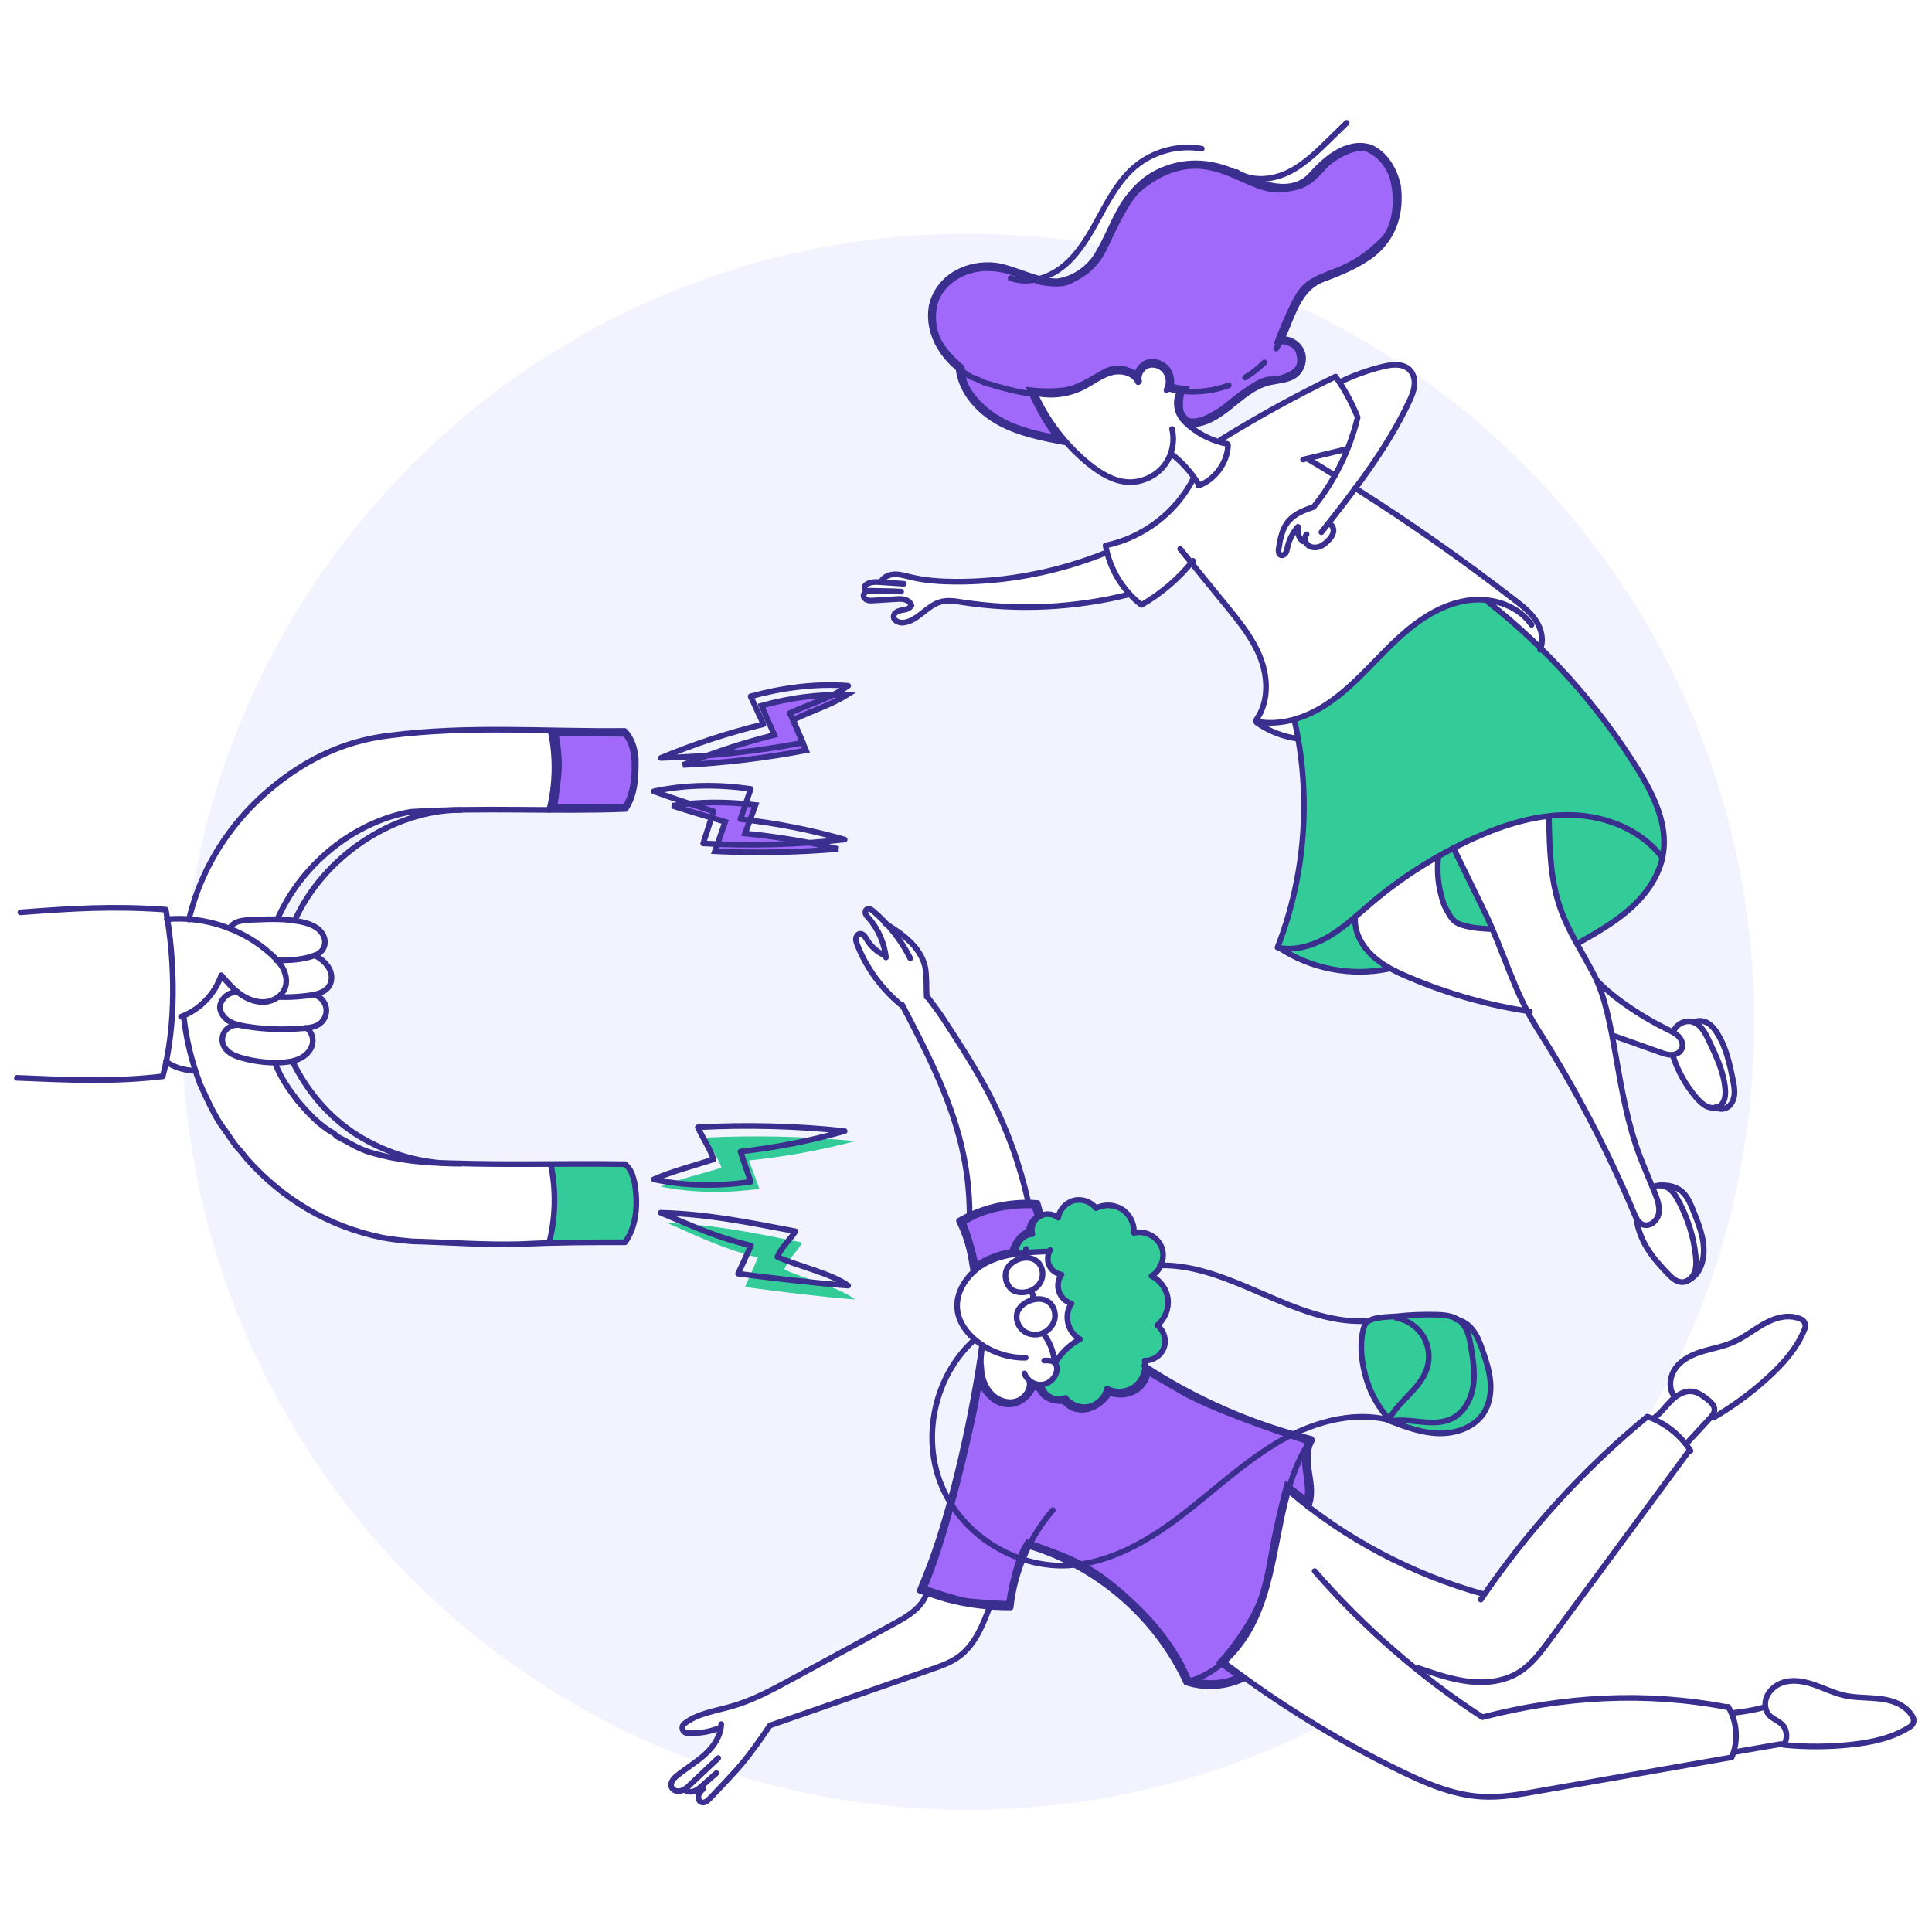 <svg width="1024" height="1024" viewBox="0 0 1024 1024" fill="none" xmlns="http://www.w3.org/2000/svg">
<g opacity="0.5">
<path d="M584.626 130.05C581.078 137.746 573.125 148.824 561.057 149.541C550.14 150.19 545.838 147.463 541.997 145.029C539.687 143.565 537.543 142.207 534.228 141.752C525.401 140.541 509.13 139.329 499.783 150.58C490.436 161.831 493.379 175.851 497.187 182.428C500.233 187.69 506.303 193.968 508.957 196.449C509.361 201.411 512.523 212.927 521.939 219.296C531.355 225.666 554.018 231.99 564.173 234.355C570.346 241.452 585.636 255.611 597.406 255.472C609.176 255.334 617.657 245.606 620.427 240.76L633.235 254.088C628.273 261.53 616.134 277.316 607.272 280.916C598.41 284.517 589.963 288.417 586.847 289.917V293.379C575.77 296.956 550.395 304.664 537.517 306.88C524.639 309.096 502.956 308.495 493.725 307.919L478.839 304.803C476.474 304.399 471.085 304.249 468.454 306.88C467.235 307.258 465.945 307.575 464.703 307.88L464.702 307.881C460.827 308.833 457.413 309.672 458.068 311.9C455.645 314.842 457.722 317.612 459.28 318.131C460.526 318.546 468.339 318.304 472.089 318.131C474.801 317.669 480.467 317.162 481.436 318.823C482.648 320.9 482.128 323.497 477.974 324.016C473.82 324.535 472.955 328.343 476.416 330.247C479.186 331.77 486.571 326.728 489.917 324.016C491.36 321.823 497.049 317.819 508.265 319.342C522.285 321.246 546.518 322.631 561.403 321.593C573.312 320.762 590.829 316.631 598.099 314.669L604.503 320.727C611.426 316.054 626.485 305.149 631.332 298.918C639.64 308.334 646.218 316.227 648.468 318.996C655.449 327.016 669.55 345.306 670.104 354.307C670.213 356.073 670.351 357.742 670.484 359.335C671.194 367.883 671.722 374.241 666.469 381.828C675.885 388.613 685.163 391.463 688.625 392.04C689.894 401.676 692.052 425.689 690.529 444.66C689.005 463.63 681.239 490.99 677.547 502.299C688.625 508.645 715.627 519.711 735.013 513.203C758.414 525.804 793.921 533.109 808.749 535.186C816.076 547.302 831.908 573.923 836.616 583.478C841.324 593.032 853.695 616.422 859.291 626.923L867.08 646.656C868.811 651.848 873.485 663.376 878.331 667.946C880.125 669.637 881.615 671.526 882.995 673.275C886.276 677.432 888.933 680.8 893.563 678.85C900.14 676.081 905.679 670.888 902.044 656.002C899.137 644.094 895.178 636.386 893.563 634.02C890.62 631.424 883.074 626.785 876.427 629C872.792 621.731 864.138 600.094 860.33 580.189C857.283 564.265 855.829 552.898 855.483 549.206L886.812 559.764C890.447 569.284 900.244 588.151 910.353 587.459C920.461 586.766 920.45 577.708 919.18 573.265C918.43 568.361 916.272 557.48 913.641 553.187C913.189 552.449 912.763 551.698 912.34 550.953C909.685 546.273 907.14 541.787 898.929 541.936C891.313 542.075 887.678 545.225 886.812 546.783C879.6 543.436 863.618 535.428 857.387 530.166C851.156 524.904 847.406 520.127 846.309 518.396L836.616 500.221C845.213 495.606 864.553 483.674 873.138 472.873C883.87 459.372 883.351 444.313 880.581 435.486C877.812 426.658 859.637 387.367 838.001 365.731C820.692 348.422 816.596 342.479 816.711 341.671C817.057 339.536 817.023 334.02 814.115 329.035C811.207 324.05 801.479 316.804 796.979 313.804L718.569 258.588L741.071 224.835C744.879 218.95 751.733 205.588 748.687 199.218C744.879 191.256 737.609 192.641 731.897 194.718C727.327 196.379 715.569 200.834 710.261 202.853L707.318 199.218L667.508 221.2L645.179 234.009L629.947 225.874C633.582 225.528 642.167 223.693 647.429 219.123C654.007 213.411 665.604 204.93 673.566 202.853C674.647 202.571 675.755 202.314 676.859 202.058C683.879 200.431 690.757 198.837 690.009 190.91C689.317 183.571 683.028 180.12 679.97 179.313C681.475 175.376 684.468 168.185 687.569 162.198C830.548 228.384 929.762 373.366 929.762 541.572C929.762 618.047 909.254 689.722 873.448 751.373L872.548 751.21C861.009 760.557 834.919 784.374 817.333 804.868C799.747 825.362 789.004 840.293 785.83 845.198C777.984 843.294 757.063 836.82 736.154 826.158C715.244 815.495 698.708 803.714 693.054 799.156C693.977 796.675 695.547 790.155 694.439 783.924C693.331 777.693 693.977 767.826 694.439 763.672C679.265 758.48 646.77 746.813 638.185 741.69C629.599 736.566 613.952 727.9 607.202 724.208V721.092C610.317 720.688 616.687 718.427 617.241 712.611C617.795 706.795 614.818 703.379 613.26 702.398C615.279 701.706 619.179 698.314 618.626 690.282C618.072 682.251 613.202 677.935 610.836 676.781C613.202 674.819 617.622 669.408 616.375 663.453C614.818 656.01 607.548 652.895 604.605 652.895C602.251 652.895 601.086 653.472 600.797 653.76C600.855 650.76 600.174 644.275 596.989 642.336C593.008 639.913 588.162 639.221 585.046 639.221C582.554 639.221 581.354 640.028 581.065 640.432C579.796 638.298 575.595 634.547 568.949 636.624C562.302 638.701 560.525 643.721 560.467 645.971C559.083 645.106 555.517 643.41 552.332 643.548C551.224 641.055 550.14 638.702 549.736 637.836H546.274L540.908 619.662C536.639 609.276 527.546 587.329 525.33 582.621C523.114 577.912 501.674 544.079 491.231 527.751C492.212 523.828 492.997 514.042 488.289 506.288C483.581 498.533 475.48 493.018 472.018 491.229L468.383 488.113C466.306 485.632 461.633 481.017 459.556 482.401C457.479 483.786 461.229 488.864 463.364 491.229C465.325 494.402 469.249 501.684 469.249 505.423C463.71 503.9 459.786 499.48 458.517 497.461C457.075 495.384 454.086 492.822 453.67 499.192C453.255 505.561 463.306 518.347 468.383 523.943L478.768 534.156C484.711 544.31 499.124 569.812 505.078 590.583C511.032 611.354 513.559 634.548 514.079 643.548L508.713 647.53L516.675 672.455C513.502 675.397 507.19 683.463 507.328 692.187C507.467 700.911 516.386 710.015 520.829 713.477L515.117 746.191C509.751 771.577 496.908 826.089 488.461 841.044C489.292 842.983 491.115 843.698 491.923 843.814C490.365 847.564 483.407 856.865 468.037 864.065C452.666 871.266 428.63 884.72 418.533 890.548C411.263 894.76 394.923 903.53 387.723 904.914C387.112 905.032 386.463 905.154 385.784 905.282L385.755 905.288C376.443 907.043 361.586 909.844 361.586 915.646C361.586 920.631 374.972 917.723 381.665 915.646C381.492 918.819 379.068 926.516 370.76 931.916C369.974 932.427 369.204 932.929 368.453 933.422C216.855 877.226 106.787 735.192 96.986 566.188C98.82 566.633 100.893 567.052 103.163 567.389C110.062 597.677 131.357 615.533 154.324 634.792C154.982 635.344 155.642 635.897 156.302 636.451C180.015 656.357 211.345 657.915 233.154 658.78C250.601 659.472 278.619 659.069 290.447 658.78C291.658 656.299 294.185 648.914 294.601 639.221C295.016 629.528 293.043 620.643 292.005 617.412L265.695 616.546C249.655 616.661 214.806 616.096 203.729 612.911C189.881 608.93 180.015 604.949 165.995 592.66C154.779 582.828 146.897 569.062 144.359 563.407C146.09 564.042 151.386 564.55 158.725 561.503C166.931 558.098 165.997 553.307 164.841 547.379C164.705 546.679 164.565 545.964 164.437 545.233C177.246 538.309 172.746 531.386 169.111 526.539C179.669 519.962 176.207 513.731 168.245 506.115C174.303 500.922 171.188 495.21 168.245 491.056C165.891 487.733 153.302 486.671 147.301 486.556C146.84 483.844 151.213 473.297 172.399 452.803C193.586 432.309 221.153 428.917 232.289 429.782H290.447C291.37 428.513 293.32 423.205 293.736 412.127C294.151 401.049 292.639 390.895 291.832 387.202C285.647 386.137 267.349 386.676 238.462 387.527C234.471 387.645 230.276 387.768 225.884 387.894C180.925 389.185 160.11 401.915 136.397 425.455C112.683 448.995 103.163 475.132 100.394 486.556C100.212 486.575 100.031 486.594 99.85 486.613C126.697 281.917 301.446 123.908 513.018 123.908C537.435 123.908 561.361 126.013 584.626 130.05Z" fill="#E5E7FF"/>
<path d="M698.917 915.125L699.229 915.326C643.188 943.425 579.946 959.236 513.018 959.236C469.584 959.236 427.702 952.577 388.332 940.221C392.17 935.9 395.755 931.786 397.589 929.493C401.467 924.647 406.244 917.55 408.148 914.607L447.266 901.972L499.712 882.932C503.463 881.49 511.967 876.77 515.983 869.431C519.999 862.092 523.08 854.834 524.118 852.122H535.369C535.888 844.968 538.623 828.582 545.408 820.273C559.809 822.904 583.026 837.409 592.835 844.333C600.105 851.372 615.752 867.423 620.183 875.316C624.614 883.209 628.145 889.452 629.357 891.586C633.453 893.317 645.073 895.429 658.782 890.029C670.49 896.879 687.308 907.673 698.914 915.123L698.917 915.125Z" fill="#E5E7FF"/>
</g>
<path d="M297.502 388.642C300.495 388.674 304.576 388.718 308.932 388.761C317.251 388.844 326.581 388.923 331.23 388.93C333.914 391.723 335.222 395.879 335.823 399.605C336.133 401.529 336.245 403.269 336.278 404.529C336.295 405.157 336.292 405.664 336.285 406.008C336.282 406.18 336.277 406.312 336.273 406.399C336.272 406.442 336.27 406.474 336.269 406.495C336.269 406.505 336.269 406.512 336.268 406.516C336.268 406.517 336.268 406.518 336.268 406.519L336.264 406.594L336.267 406.669C336.267 406.67 336.267 406.672 336.267 406.673C336.268 406.678 336.268 406.687 336.268 406.698C336.269 406.72 336.27 406.755 336.271 406.802C336.274 406.897 336.277 407.04 336.279 407.227C336.283 407.601 336.283 408.151 336.265 408.838C336.227 410.215 336.116 412.14 335.823 414.321C335.258 418.522 334.036 423.511 331.495 427.408C331.478 427.409 331.46 427.412 331.442 427.413C331.063 427.436 330.556 427.458 329.936 427.479C328.698 427.521 327.038 427.557 325.099 427.588C321.221 427.651 316.25 427.692 311.342 427.719C306.434 427.747 301.594 427.761 297.98 427.768C296.248 427.771 294.797 427.772 293.757 427.773C293.771 427.688 293.787 427.601 293.802 427.511C294.011 426.242 294.296 424.454 294.599 422.376C295.205 418.229 295.889 412.896 296.188 408.228C296.494 403.466 295.96 398.085 295.363 393.941C295.064 391.859 294.746 390.069 294.502 388.798C294.489 388.734 294.476 388.67 294.464 388.608C295.263 388.617 296.294 388.629 297.502 388.642Z" fill="#A169F9" stroke="#3A2F8E" stroke-width="3"/>
<path d="M291.882 616.548C291.882 616.548 294.543 628.376 293.952 637.592C293.361 646.808 291.241 658.735 291.241 658.735C291.241 658.735 329.436 658.735 331.605 658.291C337.617 649.765 337.026 636.065 337.026 636.065C337.026 636.065 337.765 623.152 331.112 616.893C322.389 616.893 291.882 616.548 291.882 616.548Z" fill="#33CC99"/>
<path d="M402.503 630.163C400.66 625.127 398.817 620.092 396.974 615.057C415.883 613.127 434.671 609.739 453.219 604.845C427.821 602.257 399.418 601.645 373.98 602.963C376.744 608.563 380.59 613.598 382.432 618.963C372.137 622.068 360.078 624.892 350.183 628.939C367.289 632.421 385.237 632.421 402.503 630.163Z" fill="#33CC99"/>
<path d="M394.885 682.147C397.149 676.966 399.452 671.733 401.715 666.551C383.25 661.831 371.694 656.136 353.864 648.287C379.12 649.005 400.326 653.674 425.304 658.599C421.412 664.601 417.997 667.269 415.694 672.81C425.542 677.633 444.285 681.891 453.22 688.765C435.946 687.432 412.715 684.559 394.885 682.147Z" fill="#33CC99"/>
<path d="M356.262 427.052C370.797 424.769 385.834 424.849 400.446 426.647C399.741 428.572 399.035 430.497 398.33 432.421C397.409 434.934 396.488 437.447 395.566 439.96L394.901 441.772L396.822 441.968C412.768 443.592 428.627 446.256 444.327 449.987C422.558 451.82 400.719 452.232 378.935 451.194C379.642 449.154 380.352 447.119 381.064 445.081C381.996 442.416 382.928 439.747 383.85 437.065L384.358 435.591L382.865 435.141C374.215 432.536 365.702 430.111 356.262 427.052Z" fill="#A169F9" stroke="#3A2F8E" stroke-width="3"/>
<path d="M403.586 374.034C418.341 369.942 433.731 367.746 448.787 368.391C445.309 370.566 441.473 372.405 437.516 374.128C432.24 376.425 426.622 378.567 421.67 380.973L420.393 381.593L420.942 382.902C422.095 385.653 423.257 388.403 424.419 391.15C425.34 393.33 426.258 395.51 427.174 397.688C405.592 401.827 383.808 404.437 361.976 405.451C377.32 399.156 392.917 393.99 408.716 389.984L410.434 389.549L409.719 387.926C408.587 385.355 407.445 382.772 406.303 380.189C405.395 378.135 404.488 376.081 403.586 374.034Z" fill="#A169F9" stroke="#3A2F8E" stroke-width="3"/>
<path d="M8.948 571.273C35.61 572.37 59.685 573.617 86.262 570.476C93.468 543.502 92.874 509.748 87.873 482.126C59.728 480.131 38.577 481.478 10.813 483.572" stroke="#3A2F8E" stroke-width="3" stroke-miterlimit="10" stroke-linecap="round" stroke-linejoin="round"/>
<path d="M88.39 487.233C108.3 485.459 128.851 492.309 143.686 505.763C146.15 507.981 148.516 510.445 150.043 513.402C151.571 516.359 152.261 519.908 151.275 523.111C149.846 527.596 145.214 530.652 140.532 531.046C135.85 531.44 131.118 529.567 127.324 526.857C123.48 524.097 120.375 520.499 117.27 516.901C113.869 526.906 105.836 535.235 95.93 538.882" stroke="#3A2F8E" stroke-width="3" stroke-miterlimit="10" stroke-linecap="round" stroke-linejoin="round"/>
<path d="M87.994 562.639C92.43 565.892 97.949 567.321 103.371 567.518" stroke="#3A2F8E" stroke-width="3" stroke-miterlimit="10" stroke-linecap="round" stroke-linejoin="round"/>
<path d="M121.802 492.205C123.773 487.129 132.348 487.621 136.685 487.424C142.994 487.129 149.401 486.981 155.66 487.917C160.834 488.656 167.438 489.938 170.642 494.57C173.747 499.104 172.12 504.378 167.044 506.3C160.686 508.715 153.146 509.158 146.444 508.912" stroke="#3A2F8E" stroke-width="3" stroke-miterlimit="10" stroke-linecap="round" stroke-linejoin="round"/>
<path d="M166.805 506.355C171.881 508.967 176.859 513.944 175.479 520.154C174 526.709 165.918 527.399 160.496 527.99C156.307 528.434 152.118 528.582 147.929 528.434" stroke="#3A2F8E" stroke-width="3" stroke-miterlimit="10" stroke-linecap="round" stroke-linejoin="round"/>
<path d="M166.901 527.345C169.956 528.281 172.371 531.09 172.864 534.244C173.357 537.398 171.977 540.799 169.365 542.672C166.999 544.347 163.993 544.742 161.085 544.988C150.687 545.875 140.189 545.678 129.889 543.904C126.981 543.411 124.024 542.77 121.462 541.243C118.948 539.715 116.829 537.152 116.582 534.195C116.336 531.238 119.441 525.768 125.897 525.768" stroke="#3A2F8E" stroke-width="3" stroke-miterlimit="10" stroke-linecap="round" stroke-linejoin="round"/>
<path d="M162.17 544.791C165.176 546.516 166.408 550.508 165.472 553.859C164.535 557.211 161.726 559.773 158.572 561.203C155.418 562.632 151.919 563.026 148.42 563.174C141.668 563.42 134.867 562.583 128.361 560.759C126.291 560.168 124.271 559.527 122.447 558.393C120.624 557.26 119.047 555.683 118.307 553.662C117.42 551.346 117.765 548.586 119.195 546.565C120.624 544.545 123.088 543.263 125.552 543.313" stroke="#3A2F8E" stroke-width="3" stroke-miterlimit="10" stroke-linecap="round" stroke-linejoin="round"/>
<path d="M100.118 487.382C108.299 452.933 130.477 423.855 161.525 405.128C175.818 396.749 190.11 391.821 206.373 389.85C248.264 384.429 289.663 387.878 331.061 387.386C335.003 391.328 336.482 396.749 336.975 402.171C336.975 411.042 336.975 420.898 331.554 428.784C293.605 430.262 255.657 427.798 217.709 430.262C187.153 435.683 159.406 458.65 147.036 487.234" stroke="#3A2F8E" stroke-width="3" stroke-miterlimit="10" stroke-linecap="round" stroke-linejoin="round"/>
<path d="M145.804 563.421C148.465 570.715 152.901 577.122 157.829 583.529C163.743 590.428 169.164 596.342 177.05 600.778L178.528 602.256C184.442 605.213 189.37 608.663 195.777 610.635C210.562 615.07 225.347 616.549 240.133 616.549C270.688 617.534 300.751 616.549 331.307 617.041C334.264 619.506 335.25 622.463 336.235 626.405C338.207 637.248 337.714 649.569 331.307 658.44C312.579 658.44 294.344 658.44 275.617 659.425C256.396 659.918 237.668 658.44 218.448 657.947C213.027 657.454 208.098 656.961 202.677 655.975C174.093 650.061 149.944 635.769 130.723 614.084C128.752 611.62 127.273 609.649 125.302 607.678C122.345 603.735 119.881 599.792 116.924 595.85C112.488 588.95 109.531 582.05 106.081 574.658C101.646 562.83 98.689 551.002 97.358 538.631" stroke="#3A2F8E" stroke-width="3" stroke-miterlimit="10" stroke-linecap="round" stroke-linejoin="round"/>
<path d="M291.93 387.824C294.788 401.476 294.493 415.719 291.141 429.222" stroke="#3A2F8E" stroke-width="3" stroke-miterlimit="10" stroke-linecap="round" stroke-linejoin="round"/>
<path d="M291.93 617.095C294.788 630.746 294.493 644.989 291.141 658.493" stroke="#3A2F8E" stroke-width="3" stroke-miterlimit="10" stroke-linecap="round" stroke-linejoin="round"/>
<path d="M155.071 562.639C162.76 578.163 173.602 591.47 188.88 601.327C206.129 612.169 224.857 617.097 244.324 616.752" stroke="#3A2F8E" stroke-width="3" stroke-miterlimit="10" stroke-linecap="round" stroke-linejoin="round"/>
<path d="M244.375 429.273C207.856 429.273 171.14 454.605 156.207 487.97" stroke="#3A2F8E" stroke-width="3" stroke-miterlimit="10" stroke-linecap="round" stroke-linejoin="round"/>
<path d="M397.89 418.137C396.08 423.478 394.27 428.818 392.46 434.158C411.031 436.204 429.484 439.798 447.701 444.988C422.756 447.733 397.693 448.432 372.709 447.035C374.519 441.345 376.368 435.705 378.178 430.016C368.066 426.722 358.073 423.677 346.505 419.435C363.306 415.742 380.932 415.692 397.89 418.137Z" stroke="#3A2F8E" stroke-width="3" stroke-miterlimit="10" stroke-linecap="round" stroke-linejoin="round"/>
<path d="M397.836 369.095C400.1 374.001 402.403 378.955 404.667 383.861C386.201 388.33 368.014 394.305 350.183 401.736C375.439 401.056 400.656 398.336 425.594 393.673C423.291 388.427 420.948 383.181 418.645 377.935C428.493 373.369 440.605 369.969 449.54 363.46C432.345 362.149 414.634 364.48 397.836 369.095Z" stroke="#3A2F8E" stroke-width="3" stroke-miterlimit="10" stroke-linecap="round" stroke-linejoin="round"/>
<path d="M397.89 626.385C396.08 621.035 394.27 615.685 392.46 610.335C411.031 608.285 429.484 604.685 447.701 599.485C422.756 596.735 394.861 596.085 369.876 597.485C372.591 603.435 376.368 608.785 378.178 614.485C368.066 617.785 356.223 620.785 346.505 625.085C363.306 628.785 380.932 628.785 397.89 626.385Z" stroke="#3A2F8E" stroke-width="3" stroke-miterlimit="10" stroke-linecap="round" stroke-linejoin="round"/>
<path d="M391.205 675.09C393.468 670.144 395.771 665.149 398.035 660.203C379.569 655.698 368.014 650.262 350.183 642.769C375.439 643.455 396.645 647.911 421.623 652.613C417.731 658.342 414.316 660.889 412.013 666.178C421.861 670.781 440.605 674.846 449.54 681.408C432.265 680.135 409.035 677.392 391.205 675.09Z" stroke="#3A2F8E" stroke-width="3" stroke-miterlimit="10" stroke-linecap="round" stroke-linejoin="round"/>
<path d="M686.08 381.802C686.08 381.802 691.735 405.694 691.138 432.099C690.494 458.437 682.859 490.26 677.375 501.601C695.903 515.107 717.732 515.055 717.732 515.055C717.732 515.055 733.528 514.815 736.066 513.518C733.151 511.416 725.246 504.714 723.037 501.6C720.829 498.485 718.847 492.967 718.479 489.867C718.111 486.767 718.248 485.956 718.248 485.956C718.248 485.956 734.811 472.027 742.699 466.514C750.654 460.954 762.43 453.896 762.43 453.896C762.43 453.896 761.291 469.786 764.979 478.572C768.668 487.358 773.24 489.503 773.24 489.503C773.24 489.503 782.814 491.96 786.822 492.163C790.831 492.366 790.831 492.366 790.831 492.366C790.831 492.366 784.208 477.722 780.095 469.341C775.981 460.959 770.353 449.581 770.353 449.581C770.353 449.581 781.15 444.443 792.08 439.923C803.011 435.403 819.478 432.953 819.478 432.953L820.982 432.494C820.982 432.494 821.459 450.086 822.974 464.698C824.489 479.31 830.233 490.708 832.632 494.808C835.031 498.908 835.895 500.127 835.895 500.127C835.895 500.127 847.013 494.149 855.035 488.54C863.058 482.932 873.768 474.086 879.081 461.644C884.345 449.134 880.059 432.623 880.059 432.623C880.059 432.623 875.24 417.51 863.967 401.184C852.693 384.858 832.213 358.274 817.041 343.907C801.869 329.541 786.594 317.897 786.594 317.897C786.594 317.897 771.696 317.396 759.96 324.222C748.224 331.047 740.148 338.732 733.083 346.409C726.019 354.087 711.624 368.205 702.242 373.762C692.745 379.299 686.08 381.802 686.08 381.802Z" fill="#33CC99"/>
<path d="M629.22 222.697H629.219V222.696L629.218 222.695C629.215 222.692 629.207 222.687 629.198 222.679C629.178 222.663 629.147 222.636 629.106 222.6C629.022 222.528 628.897 222.416 628.743 222.271C628.435 221.979 628.016 221.557 627.584 221.037C626.694 219.964 625.869 218.629 625.66 217.281C625.416 215.707 625.43 213.508 625.616 211.553C625.709 210.584 625.84 209.716 625.989 209.052C626.063 208.718 626.137 208.46 626.203 208.278C626.264 208.111 626.296 208.073 626.276 208.101L627.933 206.101L625.319 205.699C623.478 205.416 621.963 205.101 620.914 204.858C620.82 204.836 620.73 204.813 620.644 204.793C620.649 204.757 620.657 204.721 620.662 204.684C620.802 203.725 620.905 202.393 620.741 200.932C620.411 197.97 618.953 194.399 614.537 192.535L614.127 192.371C612.11 191.608 610.273 191.522 608.646 191.968C606.926 192.438 605.581 193.464 604.574 194.626C603.572 195.783 602.868 197.116 602.414 198.306C602.375 198.41 602.338 198.514 602.302 198.617C600.915 197.603 599.126 196.634 597.104 196.007C593.798 194.981 589.744 194.827 585.744 196.988C583.938 197.964 582.102 199.039 580.277 200.092C578.44 201.15 576.602 202.194 574.744 203.142C571.019 205.043 567.307 206.505 563.551 206.896L563.537 206.898C559.627 207.341 555.889 207.38 553.122 207.306C551.741 207.27 550.607 207.205 549.822 207.15C549.429 207.123 549.124 207.098 548.918 207.08C548.816 207.071 548.738 207.063 548.687 207.058C548.661 207.056 548.642 207.054 548.63 207.052C548.624 207.052 548.62 207.052 548.617 207.052C548.616 207.051 548.615 207.052 548.615 207.052L546.047 206.785L547.087 209.147L548.46 208.544L547.087 209.148L547.088 209.149C547.088 209.15 547.089 209.151 547.089 209.152C547.09 209.155 547.092 209.158 547.094 209.163C547.098 209.172 547.105 209.186 547.113 209.204C547.128 209.24 547.151 209.292 547.182 209.36C547.243 209.496 547.333 209.694 547.45 209.949C547.685 210.458 548.029 211.193 548.468 212.097C549.346 213.906 550.607 216.401 552.143 219.146C554.489 223.34 557.527 228.215 560.862 232.119C558.656 231.767 555.744 231.25 552.487 230.527C545.301 228.931 536.577 226.374 530.054 222.526C517.744 215.265 513.308 207.39 511.741 204.056L511.465 203.452C510.884 202.129 510.465 200.168 510.192 198.435C510.058 197.588 509.965 196.83 509.905 196.285C509.875 196.013 509.853 195.794 509.839 195.645C509.832 195.571 509.827 195.514 509.823 195.476C509.822 195.458 509.82 195.443 509.82 195.434C509.819 195.43 509.82 195.427 509.82 195.426L509.819 195.424L509.767 194.774L509.258 194.369L509.255 194.367C509.252 194.365 509.248 194.361 509.241 194.356C509.229 194.346 509.209 194.33 509.183 194.308C509.13 194.265 509.049 194.199 508.945 194.112C508.735 193.938 508.427 193.678 508.044 193.342C507.278 192.669 506.211 191.693 505.017 190.491C502.615 188.073 499.757 184.793 497.775 181.245C495.836 177.776 494.671 173.16 494.6 168.443C494.529 163.726 495.553 159.044 497.843 155.392L497.846 155.387C502.467 147.964 510.477 143.583 518.75 142.475C527.041 141.366 533.507 143.311 537.75 144.791C539.919 145.547 543.242 146.677 546.019 147.617C547.408 148.087 548.662 148.511 549.569 148.816C550.022 148.969 550.389 149.092 550.642 149.177C550.768 149.22 550.867 149.253 550.934 149.275C550.967 149.286 550.992 149.295 551.009 149.301C551.018 149.303 551.024 149.306 551.029 149.307C551.031 149.308 551.032 149.309 551.033 149.309H551.035L551.096 149.33L551.157 149.345L551.513 147.887C551.157 149.345 551.158 149.345 551.158 149.345H551.161C551.163 149.346 551.165 149.347 551.168 149.347C551.174 149.349 551.183 149.351 551.194 149.353C551.215 149.358 551.246 149.366 551.284 149.375C551.362 149.393 551.474 149.418 551.617 149.449C551.903 149.511 552.314 149.596 552.821 149.689C553.833 149.875 555.24 150.097 556.818 150.237C559.883 150.509 563.93 150.508 566.893 149.048C572.089 146.486 580.247 142.605 585.812 130.574C588.482 124.801 591.453 118.489 594.513 112.969C597.598 107.402 600.677 102.823 603.519 100.375C609.563 95.167 622.375 86.11 638.339 88.245C646.399 89.323 653.434 92.62 660.156 95.592C666.754 98.508 673.221 101.204 679.7 100.439C685.75 99.725 689.412 98.87 692.777 96.755C696.033 94.707 698.932 91.512 703.575 86.516C714.048 78.294 721.621 77.93 724.286 78.853C727.324 79.905 736.486 84.905 738.866 97.508C740.085 103.958 739.892 110.183 738.73 115.411C737.561 120.668 735.444 124.789 732.938 127.167L732.932 127.172L732.926 127.177C727.438 132.496 720.376 138.909 708.125 143.646C701.883 146.016 697.63 147.699 694.375 149.962C691.033 152.285 688.809 155.166 686.415 159.75L686.41 159.76C684.081 164.301 681.968 169.093 680.441 172.74C679.676 174.566 679.056 176.109 678.627 177.197C678.413 177.741 678.246 178.171 678.132 178.467C678.075 178.614 678.032 178.728 678.002 178.805C677.988 178.844 677.977 178.873 677.969 178.893C677.965 178.903 677.962 178.911 677.96 178.917C677.959 178.919 677.959 178.921 677.958 178.923L677.957 178.925L677.224 180.871L679.299 180.952L679.3 180.953H679.301V180.952H679.302C679.304 180.952 679.306 180.953 679.309 180.953C679.319 180.953 679.337 180.954 679.363 180.956C679.413 180.959 679.493 180.966 679.598 180.975C679.809 180.995 680.122 181.03 680.505 181.093C681.276 181.218 682.313 181.449 683.39 181.866C685.565 182.707 687.688 184.208 688.429 186.931C689.302 190.142 689.27 192.55 688.312 194.455C687.354 196.359 685.303 198.093 681.381 199.567C677.518 201.019 675.735 200.946 673.868 201.033C672.864 201.08 671.803 201.172 670.481 201.562C669.175 201.948 667.673 202.608 665.73 203.727H665.729C661.848 205.968 657.454 209.203 654.06 211.849C652.356 213.178 650.891 214.368 649.852 215.226C649.332 215.656 648.918 216.003 648.633 216.243C648.491 216.363 648.381 216.456 648.306 216.519C648.287 216.535 648.27 216.549 648.256 216.561C648.245 216.569 648.234 216.577 648.22 216.587C648.155 216.631 648.056 216.697 647.929 216.782C647.674 216.952 647.301 217.198 646.835 217.494C645.903 218.087 644.605 218.883 643.142 219.694C640.139 221.359 636.703 222.936 634.292 223.179C631.645 223.447 630.331 223.231 629.75 223.047C629.635 223.01 629.554 222.975 629.499 222.949L629.48 222.907L629.22 222.697Z" fill="#A169F9" stroke="#3A2F8E" stroke-width="3"/>
<path d="M548.413 208.47C554.92 223.095 564.92 236.048 577.317 246.072C583.184 250.76 589.91 254.938 597.426 255.498C604.479 255.979 611.773 252.927 616.442 247.464C621.043 242.05 622.883 234.321 621.205 227.365" stroke="#3A2F8E" stroke-width="3" stroke-miterlimit="10" stroke-linecap="round" stroke-linejoin="round"/>
<path d="M620.719 240.449C626.509 244.885 631.458 250.43 635.23 256.609" stroke="#3A2F8E" stroke-width="3" stroke-miterlimit="10" stroke-linecap="round" stroke-linejoin="round"/>
<path d="M549.257 208.38C557.454 210.187 566.275 209.002 573.802 205.275C578.81 202.729 583.281 199.139 588.663 197.55C594.044 195.961 600.989 197.436 603.212 202.578" stroke="#3A2F8E" stroke-width="3" stroke-miterlimit="10" stroke-linecap="round" stroke-linejoin="round"/>
<path d="M603.757 202.196C602.782 198.814 604.989 194.9 608.336 193.74C611.683 192.58 615.66 194.029 617.677 196.872C619.741 199.784 619.837 203.791 618.297 206.925" stroke="#3A2F8E" stroke-width="3" stroke-miterlimit="10" stroke-linecap="round" stroke-linejoin="round"/>
<path d="M624.788 208.62C623.324 212.005 623.42 216.013 624.992 219.376C626.22 221.967 628.354 224.116 630.546 225.917C636.278 230.701 643.229 233.905 650.54 235.323" stroke="#3A2F8E" stroke-width="3" stroke-miterlimit="10" stroke-linecap="round" stroke-linejoin="round"/>
<path d="M650.902 235.982C650.512 245.327 644.014 254.232 635.207 257.444" stroke="#3A2F8E" stroke-width="3" stroke-miterlimit="10" stroke-linecap="round" stroke-linejoin="round"/>
<path d="M651.274 204.231C640.875 208.067 629.231 208.714 618.541 205.829" stroke="#3A2F8E" stroke-width="3" stroke-miterlimit="10" stroke-linecap="round" stroke-linejoin="round"/>
<path d="M670.144 192.122C667.062 195.233 663.644 197.87 659.937 200.1" stroke="#3A2F8E" stroke-width="3" stroke-miterlimit="10" stroke-linecap="round" stroke-linejoin="round"/>
<path d="M549.693 208.985C539.942 208.285 530.726 205.471 521.442 202.706C519.575 201.794 517.775 200.833 515.011 199.948C501.219 192.546 491.051 177.777 493.827 162.046C497.548 146.356 513.246 138.952 527.977 140.794C539.027 142.608 549.226 149.103 560.223 149.121C568.523 148.205 576.825 142.703 581.412 135.261C586.957 126.016 589.724 117.729 595.27 108.484C600.774 100.185 607.277 93.722 616.461 90.038C627.526 85.422 639.535 85.433 651.541 90.03C664.451 95.614 681.977 104.84 693.955 93.767C702.238 84.509 713.346 74.36 726.222 78.033C734.521 81.703 739.116 90.047 740.974 98.404C742.79 112.292 739.124 125.192 728.057 134.394C719.714 140.842 710.53 144.527 700.382 148.286C685.62 154.718 684.67 172.307 676.39 184.722" stroke="#3A2F8E" stroke-width="3" stroke-miterlimit="10" stroke-linecap="round" stroke-linejoin="round"/>
<path d="M508.098 195.8C509.609 207.969 518.835 218.111 529.615 223.989C540.394 229.868 552.656 232.245 564.707 234.467" stroke="#3A2F8E" stroke-width="3" stroke-miterlimit="10" stroke-linecap="round" stroke-linejoin="round"/>
<path d="M630.47 224.949C638.44 225.287 645.66 220.555 651.86 215.531C658.108 210.574 664.29 204.951 672.005 202.923C676.981 201.623 682.667 201.753 686.713 198.567C690.083 195.863 691.502 190.981 690.163 186.942C688.776 182.835 684.707 179.822 680.38 179.743" stroke="#3A2F8E" stroke-width="3" stroke-miterlimit="10" stroke-linecap="round" stroke-linejoin="round"/>
<path d="M535.651 147.459C545.626 151.056 557.076 146.982 564.987 139.925C572.898 132.867 578.087 123.264 583.17 113.94C588.253 104.616 593.559 95.032 601.662 88.246C611.29 80.17 624.618 76.592 636.968 78.805" stroke="#3A2F8E" stroke-width="3" stroke-miterlimit="10" stroke-linecap="round" stroke-linejoin="round"/>
<path d="M655.389 91.166C663.086 96.283 673.555 95.556 681.929 91.735C690.372 87.865 697.192 81.278 703.81 74.835C707.095 71.58 710.428 68.393 713.78 65.089" stroke="#3A2F8E" stroke-width="3" stroke-miterlimit="10" stroke-linecap="round" stroke-linejoin="round"/>
<path d="M713.949 237.975C706.206 239.819 698.462 241.663 690.651 243.555" stroke="#3A2F8E" stroke-width="3" stroke-miterlimit="10" stroke-linecap="round" stroke-linejoin="round"/>
<path d="M646.995 233.053C666.715 220.851 686.972 209.692 707.881 199.597C712.587 206.233 716.482 213.445 719.537 221.051" stroke="#3A2F8E" stroke-width="3" stroke-miterlimit="10" stroke-linecap="round" stroke-linejoin="round"/>
<path d="M718.286 258.72C747.403 277.118 775.62 296.973 802.908 318.099C807.121 321.315 811.363 324.715 814.233 329.193C817.104 333.67 818.38 339.486 816.248 344.366" stroke="#3A2F8E" stroke-width="3" stroke-miterlimit="10" stroke-linecap="round" stroke-linejoin="round"/>
<path d="M693.568 243.51C698.274 246.274 702.912 249.086 707.531 252.013" stroke="#3A2F8E" stroke-width="3" stroke-miterlimit="10" stroke-linecap="round" stroke-linejoin="round"/>
<path d="M632.69 253.321C623.614 271.498 605.867 285.048 585.974 289.12C588.112 301.455 595.032 312.933 604.968 320.634C615.439 314.607 624.75 306.655 632.291 297.212" stroke="#3A2F8E" stroke-width="3" stroke-miterlimit="10" stroke-linecap="round" stroke-linejoin="round"/>
<path d="M625.504 290.936C633.815 301.22 642.077 311.437 650.456 321.673C657.45 330.245 664.521 339.068 668.35 349.486C672.179 359.904 672.34 372.321 665.938 381.361" stroke="#3A2F8E" stroke-width="3" stroke-miterlimit="10" stroke-linecap="round" stroke-linejoin="round"/>
<path d="M665.719 382.341C676.921 384.657 688.744 381.539 698.723 375.964C708.703 370.389 717.136 362.349 725.175 354.181C733.214 346.014 741.013 337.508 750.195 330.666C759.377 323.825 770.146 318.503 781.606 317.885C793.067 317.267 805.16 321.7 811.767 331.159" stroke="#3A2F8E" stroke-width="3" stroke-miterlimit="10" stroke-linecap="round" stroke-linejoin="round"/>
<path d="M666.076 382.993C672.56 387.547 680.147 390.502 687.999 391.535" stroke="#3A2F8E" stroke-width="3" stroke-miterlimit="10" stroke-linecap="round" stroke-linejoin="round"/>
<path d="M788.769 319.098C819.885 343.613 846.698 373.534 867.71 407.177C876.215 420.89 884.039 436.512 881.523 452.466C879.78 463.487 873.144 473.203 864.904 480.8C856.664 488.397 846.936 493.896 837.256 499.462" stroke="#3A2F8E" stroke-width="3" stroke-miterlimit="10" stroke-linecap="round" stroke-linejoin="round"/>
<path d="M686.08 381.8C695.107 421.63 691.907 464.153 677.095 502.205C686.448 504.208 696.18 501.153 704.432 496.298C712.636 491.375 719.64 484.759 726.931 478.55C743.311 464.649 761.671 453.11 781.237 444.276C797.649 436.873 815.338 431.414 833.32 431.962C851.302 432.509 869.691 439.797 880.652 454.104" stroke="#3A2F8E" stroke-width="3" stroke-miterlimit="10" stroke-linecap="round" stroke-linejoin="round"/>
<path d="M677.806 502.208C694.846 513.615 716.568 517.716 736.567 513.363" stroke="#3A2F8E" stroke-width="3" stroke-miterlimit="10" stroke-linecap="round" stroke-linejoin="round"/>
<path d="M820.972 433.623C821.289 449.7 821.662 466.143 826.992 481.402C831.393 494.061 839.017 505.242 845.098 517.114C856.558 539.726 856.267 578.751 869.048 612.547C871.566 619.11 874.403 625.547 876.989 632.061C878.454 635.705 879.88 639.58 879.119 643.382C878.358 647.184 874.224 650.534 870.614 649.028C868.284 648.038 867.105 645.515 866.138 643.147C851.834 609.212 834.666 576.399 814.881 545.346C802.43 525.783 796.608 503.233 786.444 482.449C781.056 471.409 775.667 460.369 770.279 449.33" stroke="#3A2F8E" stroke-width="3" stroke-miterlimit="10" stroke-linecap="round" stroke-linejoin="round"/>
<path d="M762.382 453.831C761.742 459.381 761.911 465.069 762.947 470.546C763.461 473.135 764.701 478.468 765.967 480.827C768.663 485.632 769.696 488.666 774.897 490.263C780.145 491.927 785.628 492.202 791.111 492.476" stroke="#3A2F8E" stroke-width="3" stroke-miterlimit="10" stroke-linecap="round" stroke-linejoin="round"/>
<path d="M718.215 487.199C718.023 494.672 722.12 501.74 727.63 506.784C733.139 511.828 739.954 515.128 746.896 518.032C767.305 526.735 788.926 532.843 810.852 536.084" stroke="#3A2F8E" stroke-width="3" stroke-miterlimit="10" stroke-linecap="round" stroke-linejoin="round"/>
<path d="M846.274 519.637C856.406 530.051 870.849 539.231 883.853 545.665C886 546.684 888.194 547.771 889.809 549.474C891.424 551.178 892.333 553.893 891.315 556.044C890.385 558.03 888.137 559.019 885.93 559.062C883.723 559.104 881.701 558.404 879.631 557.636C871.494 554.768 863.425 551.851 855.289 548.982" stroke="#3A2F8E" stroke-width="3" stroke-miterlimit="10" stroke-linecap="round" stroke-linejoin="round"/>
<path d="M867.191 645.351C868.932 658.274 876.138 667.001 884.395 675.489C886.366 677.551 888.703 679.555 891.555 679.562C894.523 679.589 897.074 677.162 898.141 674.365C899.208 671.568 899.071 668.507 898.732 665.59C897.668 655.343 894.426 645.323 889.534 636.273C888.172 633.779 886.626 631.313 884.279 629.724C881.931 628.134 878.559 627.682 876.261 629.317" stroke="#3A2F8E" stroke-width="3" stroke-miterlimit="10" stroke-linecap="round" stroke-linejoin="round"/>
<path d="M879.519 628.323C884.06 627.842 889.039 628.984 892.173 632.255C894.807 634.965 896.272 638.609 897.642 642.117C899.404 646.466 901.147 650.931 902.205 655.578C903.263 660.225 903.386 665.13 902.025 669.665C900.664 674.199 898.219 677.061 893.954 679.077" stroke="#3A2F8E" stroke-width="3" stroke-miterlimit="10" stroke-linecap="round" stroke-linejoin="round"/>
<path d="M886.91 560.3C889.512 568.127 893.686 575.447 899.048 581.717C900.691 583.604 902.469 585.394 904.616 586.414C906.878 587.452 909.663 587.508 911.623 586.113C914.326 584.188 914.673 580.375 914.392 577.111C913.615 567.985 909.521 559.488 905.572 551.194C903.779 547.376 901.515 543.18 897.538 541.731C893.446 540.263 888.322 542.789 886.905 546.957" stroke="#3A2F8E" stroke-width="3" stroke-miterlimit="10" stroke-linecap="round" stroke-linejoin="round"/>
<path d="M897.819 541.834C899.991 540.594 902.785 540.948 904.96 542.151C907.135 543.354 908.758 545.356 910.112 547.551C914.864 554.969 916.759 563.808 918.511 572.444C918.996 574.85 919.462 577.371 919.283 579.842C919.103 582.313 918.143 584.831 916.211 586.409C914.28 587.988 911.253 588.309 909.368 586.798" stroke="#3A2F8E" stroke-width="3" stroke-miterlimit="10" stroke-linecap="round" stroke-linejoin="round"/>
<path d="M586.294 292.872C561.086 303.072 533.847 308.4 506.631 308.313C498.555 308.254 490.374 307.76 482.495 305.828C479.693 305.174 476.929 304.289 474.057 304.397C471.184 304.506 468.232 305.792 466.905 308.367" stroke="#3A2F8E" stroke-width="3" stroke-miterlimit="10" stroke-linecap="round" stroke-linejoin="round"/>
<path d="M479.038 309.407C474.981 309.136 470.924 308.865 466.868 308.594C464.17 308.375 461.269 308.3 459.039 309.888C458.498 310.272 457.415 311.757 459.128 312.881" stroke="#3A2F8E" stroke-width="3" stroke-miterlimit="10" stroke-linecap="round" stroke-linejoin="round"/>
<path d="M477.623 313.576C472.805 313.235 467.977 313.31 462.773 313.142C461.713 313.082 460.653 313.021 459.65 313.328C458.647 313.634 457.777 314.559 457.717 315.621C457.656 316.683 458.56 317.67 459.629 318.03C460.63 318.438 461.777 318.334 462.856 318.279C466.828 317.999 470.731 317.768 474.751 317.556C476.38 317.415 477.989 317.39 479.588 317.78C481.119 318.219 482.601 319.304 483.108 320.879" stroke="#3A2F8E" stroke-width="3" stroke-miterlimit="10" stroke-linecap="round" stroke-linejoin="round"/>
<path d="M482.73 321.352C481.695 322.904 479.632 323.149 477.8 323.434C476.016 323.787 473.903 324.68 473.658 326.485C473.314 328.869 476.414 330.228 478.709 330.022C486.324 329.288 491.096 321.102 498.464 319.016C502.273 317.935 506.319 318.621 510.317 319.239C539.642 323.735 569.802 322.237 598.549 315.02" stroke="#3A2F8E" stroke-width="3" stroke-miterlimit="10" stroke-linecap="round" stroke-linejoin="round"/>
<path d="M710.383 202.405C717.572 198.918 725.106 196.205 732.917 194.312C737.758 193.108 743.628 192.495 747.185 196.077C749.319 198.226 750.015 201.5 749.622 204.531C749.296 207.514 748.046 210.339 746.747 213.098C734.888 238.248 717.553 260.267 700.373 282.073" stroke="#3A2F8E" stroke-width="3" stroke-miterlimit="10" stroke-linecap="round" stroke-linejoin="round"/>
<path d="M719.508 221.584C715.301 238.74 707.319 255.018 696.202 268.739C691.234 270.339 686.459 272.209 683.009 276.092C679.607 280.042 678.572 285.465 677.759 290.629C677.543 291.903 677.549 293.631 678.762 294.194C679.647 294.583 680.805 294.064 681.356 293.264C681.908 292.464 682.084 291.422 682.308 290.447C683.128 286.298 685.152 282.412 687.887 279.242" stroke="#3A2F8E" stroke-width="3" stroke-miterlimit="10" stroke-linecap="round" stroke-linejoin="round"/>
<path d="M688.104 279.391C687.288 282.112 688.349 285.329 690.745 286.986" stroke="#3A2F8E" stroke-width="3" stroke-miterlimit="10" stroke-linecap="round" stroke-linejoin="round"/>
<path d="M692.513 283.185C691.112 284.794 691.606 287.498 693.212 288.902C694.818 290.306 697.237 290.419 699.311 289.758C701.336 289.029 702.949 287.575 704.399 286.034C705.423 284.897 706.419 283.577 706.693 281.956C707.015 280.402 706.364 278.624 705.007 277.858" stroke="#3A2F8E" stroke-width="3" stroke-miterlimit="10" stroke-linecap="round" stroke-linejoin="round"/>
<path d="M518.898 643.535C525.169 641.005 534.761 638.549 548.042 638.856C548.69 640.432 549.354 642.453 550.029 644.775C548.613 645.745 547.53 646.792 546.735 648.081C545.923 649.4 545.476 650.876 545.199 652.587C542.754 653.492 540.786 655.311 539.328 657.314C537.925 659.241 536.919 661.442 536.366 663.435C529.727 664.462 522.648 667.023 517.233 671.026C515.681 663.585 513.977 657.802 512.608 653.771C511.85 651.541 511.195 649.847 510.728 648.704C510.628 648.462 510.537 648.245 510.455 648.052C510.799 647.801 511.248 647.488 511.806 647.131C513.337 646.149 515.685 644.831 518.898 643.535Z" fill="#A169F9" stroke="#3A2F8E" stroke-width="3"/>
<path d="M520.065 725.87V725.881C520.013 725.883 519.963 725.881 519.914 725.877L520.065 725.87ZM520.065 725.87C520.038 725.372 520.021 725.003 520.011 724.757L519.964 724.765C519.922 725.132 519.88 725.5 519.836 725.87H520.065ZM608.417 727.168C611.017 728.688 616.252 731.725 626.729 737.793L626.733 737.795C636.535 743.432 653.548 750.092 668.01 755.317C675.261 757.937 681.905 760.209 686.737 761.825C689.153 762.633 691.116 763.277 692.476 763.72C692.739 763.806 692.979 763.883 693.195 763.953C693.037 764.529 692.851 765.259 692.663 766.106C692.182 768.274 691.686 771.245 691.642 774.41C691.62 776.026 691.821 777.794 692.071 779.601C692.326 781.447 692.629 783.318 692.855 785.308C693.226 788.577 693.354 791.953 692.667 795.297L683.832 788.67L682.068 787.348L681.485 789.474V789.475L681.481 789.487C681.479 789.495 681.476 789.506 681.472 789.521C681.464 789.552 681.451 789.597 681.435 789.657C681.403 789.776 681.356 789.951 681.295 790.18C681.172 790.639 680.994 791.312 680.771 792.171C680.326 793.891 679.701 796.359 678.982 799.358C677.546 805.353 675.733 813.478 674.232 821.984C671.244 838.915 669.37 848.292 662.143 860.147L662.141 860.151C658.485 866.19 654.869 871.141 652.169 874.581C650.819 876.299 649.7 877.638 648.921 878.545C648.531 878.999 648.226 879.344 648.02 879.575C647.917 879.69 647.84 879.777 647.788 879.833C647.762 879.862 647.743 879.882 647.73 879.896C647.724 879.903 647.719 879.908 647.717 879.911C647.715 879.912 647.714 879.913 647.714 879.914V879.915L646.561 881.16L647.938 882.151L656.959 888.643C650.473 891.867 643.853 892.326 638.643 891.9C635.768 891.664 633.344 891.161 631.643 890.718C630.794 890.497 630.128 890.29 629.679 890.142C629.669 890.139 629.659 890.135 629.649 890.131C629.627 890.072 629.606 890.008 629.581 889.942C629.365 889.369 629.036 888.536 628.572 887.475C627.645 885.354 626.182 882.32 624.023 878.629C619.705 871.247 612.605 861.234 601.453 850.626C590.349 840.065 581.961 833.873 573.541 829.33C565.149 824.802 556.765 821.939 545.806 818.01L544.672 817.604L544.03 818.625C540.727 823.883 538.339 832.182 536.782 839C535.996 842.442 535.41 845.564 535.02 847.826C534.86 848.756 534.733 849.542 534.638 850.146C534.244 850.126 533.774 850.101 533.242 850.073C531.549 849.982 529.226 849.853 526.705 849.698C521.642 849.386 515.843 848.973 512.706 848.566H512.707C509.71 848.172 503.6 846.393 498.104 844.659C495.386 843.801 492.863 842.969 491.019 842.351C490.486 842.172 490.01 842.01 489.602 841.872C489.932 841.146 490.37 840.155 490.903 838.869C492.21 835.717 494.105 830.791 496.481 823.653C501.233 809.377 507.908 786.247 515.637 750.76L515.638 750.756C517.126 743.846 518.28 737.292 519.154 731.093C519.633 732.696 520.364 734.279 521.254 735.74C523.038 738.669 525.583 741.315 528.408 742.799V742.8C531.994 744.709 535.817 744.838 539.237 743.47C542.635 742.111 545.546 739.314 547.469 735.512L547.472 735.505C547.536 735.378 547.585 735.239 547.624 735.11C547.662 735.131 547.7 735.153 547.74 735.173C548.06 735.334 548.507 735.505 549.036 735.505C549.474 735.505 549.91 735.479 550.346 735.429C551.808 738.641 553.911 740.503 556.392 741.524C558.818 742.522 561.505 742.665 563.951 742.713C565.106 744.001 566.309 745.094 567.758 745.877C569.417 746.775 571.291 747.209 573.607 747.209C576.752 747.209 579.919 745.886 582.551 743.976C584.751 742.379 586.672 740.301 587.971 738.052C589.757 738.786 591.83 739.241 593.861 739.241C601.149 739.241 607.387 734.295 608.417 727.168Z" fill="#A169F9" stroke="#3A2F8E" stroke-width="3"/>
<path d="M722.359 705.949C722.359 705.949 723.189 701.218 726.011 699.889C728.834 698.561 737.384 697.897 737.384 697.897L753.239 697.067C753.239 697.067 764.362 696.486 768.679 697.731C772.995 698.976 775.983 701.135 775.983 701.135C775.983 701.135 778.723 702.38 781.96 707.36C785.198 712.341 788.767 724.876 788.767 724.876C788.767 724.876 791.755 736.414 789.182 742.225C786.609 748.035 784.45 753.099 777.976 756.004C771.501 758.91 763.034 760.902 756.31 759.159C749.586 757.416 736.637 753.182 736.637 753.182C736.637 753.182 726.509 741.478 723.77 729.69C721.031 717.903 722.359 705.949 722.359 705.949Z" fill="#33CC99"/>
<path d="M538.576 664.36C538.576 664.36 538.327 659.628 541.149 656.889C543.972 654.149 547.126 654.149 547.126 654.149C547.126 654.149 546.711 649.003 548.122 647.093C549.533 645.184 551.775 644.271 551.775 644.271C551.775 644.271 556.091 643.109 558.249 643.856C560.408 644.603 560.989 645.433 560.989 645.433C560.989 645.433 562.068 639.125 566.633 637.381C571.199 635.638 573.44 636.302 576.512 637.298C579.666 638.377 580.994 640.37 580.994 640.37C580.994 640.37 587.386 636.717 594.193 640.785C601 644.935 600.917 653.07 600.917 653.07C600.917 653.07 609.55 651.742 614.115 658.715C618.681 665.688 614.115 672.246 614.115 672.246L610.546 676.147C610.546 676.147 619.179 681.792 619.013 689.595C618.847 697.398 613.285 702.544 613.285 702.544C613.285 702.544 619.76 706.695 616.274 714.83C612.787 722.965 606.727 721.139 606.727 721.139C606.727 721.139 607.143 730.104 602.992 733.258C598.842 736.496 594.94 738.322 586.639 735.998C584.066 745.129 575.35 745.876 575.35 745.876C575.35 745.876 568.792 744.714 566.633 742.97C564.475 741.227 564.475 741.227 564.475 741.227C564.475 741.227 558.83 742.555 553.435 737.741C551.277 735.583 552.024 733.59 552.024 733.59C552.024 733.59 556.257 733.922 558 730.851C559.827 727.78 560.906 725.455 559.08 722.301C560.408 719.562 566.301 713.668 566.301 713.668L572.195 709.6C572.195 709.6 566.716 707.774 565.969 700.386C565.222 692.998 567.547 690.674 567.547 690.674C567.547 690.674 561.819 689.014 560.823 684.033C559.827 679.052 562.234 675.317 562.234 675.317C562.234 675.317 555.676 673.159 555.178 668.676C554.597 664.194 555.925 662.865 555.925 662.865L538.576 664.36Z" fill="#33CC99"/>
<path d="M555.424 663.281C544.467 663.696 533.011 664.194 523.216 669.092C513.421 673.99 505.535 684.781 507.61 695.572C508.689 701.383 512.425 706.364 516.907 710.182C524.295 716.408 534.007 719.811 543.636 719.645" stroke="#3A2F8E" stroke-width="3" stroke-miterlimit="10" stroke-linecap="round" stroke-linejoin="round"/>
<path d="M520.563 713.002C519.982 717.568 519.484 722.133 520.148 726.699C520.729 731.264 522.473 735.747 525.71 738.984C528.947 742.222 533.845 743.965 538.245 742.803C542.644 741.641 546.214 737.241 545.716 732.675" stroke="#3A2F8E" stroke-width="3" stroke-miterlimit="10" stroke-linecap="round" stroke-linejoin="round"/>
<path d="M542.976 727.948C544.221 731.517 547.957 734.091 551.775 733.925C555.594 733.759 559.08 730.853 559.993 727.118C560.408 725.541 560.242 723.714 559.163 722.469C557.752 720.975 555.427 721.058 553.435 721.141" stroke="#3A2F8E" stroke-width="3" stroke-miterlimit="10" stroke-linecap="round" stroke-linejoin="round"/>
<path d="M558.827 721.137C558.246 715.825 556.088 710.678 552.684 706.527" stroke="#3A2F8E" stroke-width="3" stroke-miterlimit="10" stroke-linecap="round" stroke-linejoin="round"/>
<path d="M556.088 690.338C558.496 692.33 559.575 695.734 559.077 698.805C558.579 701.876 556.421 704.616 553.681 706.11C550.444 707.853 546.293 707.853 543.139 705.861C540.067 703.869 538.241 699.967 538.988 696.315C540.399 689.84 551.025 686.021 556.088 690.338Z" stroke="#3A2F8E" stroke-width="3" stroke-miterlimit="10" stroke-linecap="round" stroke-linejoin="round"/>
<path d="M550.781 680.63C549.536 682.291 547.876 683.536 545.884 684.283C542.895 685.362 538.164 685.445 535.756 683.038C533.266 680.547 532.104 676.314 533.515 672.993C535.756 667.847 543.725 664.858 548.623 667.847C551.611 669.59 553.105 673.409 552.441 676.812C552.192 678.223 551.611 679.551 550.781 680.63Z" stroke="#3A2F8E" stroke-width="3" stroke-miterlimit="10" stroke-linecap="round" stroke-linejoin="round"/>
<path d="M546.044 684.612C546.791 684.944 547.372 685.774 547.538 686.604C547.621 687.434 547.289 688.348 546.708 688.929" stroke="#3A2F8E" stroke-width="3" stroke-miterlimit="10" stroke-linecap="round" stroke-linejoin="round"/>
<path d="M543.637 666.269C543.72 664.858 543.72 663.364 543.803 661.952" stroke="#3A2F8E" stroke-width="3" stroke-miterlimit="10" stroke-linecap="round" stroke-linejoin="round"/>
<path d="M556.668 662.533C555.174 664.94 554.925 668.095 556.087 670.668C557.249 673.241 559.822 675.151 562.645 675.566C560.736 678.139 560.237 681.625 561.317 684.614C562.313 687.602 564.886 690.009 567.957 690.923C563.558 696.816 565.882 706.445 572.44 709.766C566.961 712.671 562.396 717.154 559.241 722.466" stroke="#3A2F8E" stroke-width="3" stroke-miterlimit="10" stroke-linecap="round" stroke-linejoin="round"/>
<path d="M538.575 664.03C538.077 659.132 542.227 654.317 547.125 654.151C546.212 650.665 547.706 646.681 550.777 644.771C553.849 642.862 558.082 643.111 560.822 645.435C561.569 641.119 564.972 637.383 569.206 636.304C573.439 635.225 578.254 636.885 580.91 640.372C585.227 638.13 590.705 638.379 594.773 641.036C598.84 643.692 601.331 648.59 600.999 653.487C606.726 651.993 613.367 655.314 615.608 660.875C617.85 666.354 615.442 673.327 610.296 676.315C615.027 678.556 618.431 683.371 619.012 688.518C619.593 693.664 617.435 699.143 613.367 702.463C616.854 705.12 618.431 710.1 616.937 714.251C615.442 718.401 611.126 721.307 606.726 721.141C607.723 726.204 605.564 731.766 601.414 734.92C597.263 737.992 591.286 738.407 586.721 736C585.725 740.648 581.906 744.467 577.258 745.546C572.609 746.542 567.545 744.633 564.723 740.897C559.576 743.388 552.604 739.569 551.94 733.924" stroke="#3A2F8E" stroke-width="3" stroke-miterlimit="10" stroke-linecap="round" stroke-linejoin="round"/>
<path d="M551.773 644.352C551.192 642.11 550.528 639.869 549.947 637.628C535.503 636.466 520.81 639.786 508.275 647.008C514.003 659.376 514.252 664.606 515.995 674.235" stroke="#3A2F8E" stroke-width="3" stroke-miterlimit="10" stroke-linecap="round" stroke-linejoin="round"/>
<path d="M544.968 637.129C540.735 617.704 533.928 598.861 524.88 581.18C517.492 566.819 508.693 553.371 499.894 539.84C497.32 535.856 494.332 532.203 491.593 528.385" stroke="#3A2F8E" stroke-width="3" stroke-miterlimit="10" stroke-linecap="round" stroke-linejoin="round"/>
<path d="M513.924 643.522C513.841 631.486 512.43 619.449 509.69 607.745C503.464 581.182 490.764 556.694 478.146 532.538" stroke="#3A2F8E" stroke-width="3" stroke-miterlimit="10" stroke-linecap="round" stroke-linejoin="round"/>
<path d="M491.175 528.389C491.092 525.733 491.009 522.994 491.009 520.337C490.926 517.681 490.843 515.108 490.345 512.534C489.183 507.222 485.946 502.573 482.044 498.838C478.143 495.102 473.577 492.197 469.012 489.292" stroke="#3A2F8E" stroke-width="3" stroke-miterlimit="10" stroke-linecap="round" stroke-linejoin="round"/>
<path d="M482.464 507.966C477.732 498.419 471.008 489.869 462.873 482.98C462.375 482.565 461.794 482.066 461.213 481.9C460.549 481.651 459.802 481.651 459.304 482.066C458.64 482.565 458.474 483.644 458.806 484.391C459.138 485.221 459.719 485.885 460.3 486.466C465.447 492.277 468.684 499.748 469.597 507.468" stroke="#3A2F8E" stroke-width="3" stroke-miterlimit="10" stroke-linecap="round" stroke-linejoin="round"/>
<path d="M468.598 506.226C464.779 504.482 461.542 501.577 459.384 497.925C458.554 496.514 457.391 494.687 455.731 494.936C454.569 495.102 453.822 496.264 453.656 497.427C453.573 498.589 453.988 499.751 454.403 500.83C459.384 513.448 467.768 524.737 478.31 533.204" stroke="#3A2F8E" stroke-width="3" stroke-miterlimit="10" stroke-linecap="round" stroke-linejoin="round"/>
<path d="M520.561 713.002C515.747 747.783 505.287 796.51 492.919 829.382C491.425 833.284 487.44 843.079 487.44 843.079C487.44 843.079 497.816 846.566 501.635 847.645C512.758 850.633 524.214 852.044 535.669 851.961C537.661 833.035 545.547 814.773 557.999 800.412" stroke="#3A2F8E" stroke-width="3" stroke-miterlimit="10" stroke-linecap="round" stroke-linejoin="round"/>
<path d="M606.474 723.878C633.536 741.642 663.668 754.841 695.046 762.643C685.5 776.589 681.35 793.357 678.112 809.959C674.792 826.478 672.135 843.413 664.914 858.686C657.692 873.96 645.074 887.657 628.638 891.559C612.7 857.192 581.571 830.214 545.296 819.423" stroke="#3A2F8E" stroke-width="3" stroke-miterlimit="10" stroke-linecap="round" stroke-linejoin="round"/>
<path d="M491.173 844.492C488.517 852.378 480.548 857.027 473.243 860.928C455.312 870.64 437.465 880.352 419.535 890.065C409.159 895.709 398.699 901.354 387.41 904.509C378.86 906.916 369.148 908.327 362.59 913.723C360.681 915.3 361.76 918.371 364.167 918.537C370.144 918.952 376.287 917.956 381.848 915.632" stroke="#3A2F8E" stroke-width="3" stroke-miterlimit="10" stroke-linecap="round" stroke-linejoin="round"/>
<path d="M382.267 913.806C382.101 920.032 378.282 925.677 373.717 929.827C369.151 933.978 363.673 937.215 358.858 941.117C357.032 942.611 355.039 944.852 355.87 947.093C356.534 949.003 358.941 949.75 360.933 949.169C362.842 948.67 364.42 947.259 365.831 945.848C370.811 941.2 375.709 936.468 380.69 931.819" stroke="#3A2F8E" stroke-width="3" stroke-miterlimit="10" stroke-linecap="round" stroke-linejoin="round"/>
<path d="M362.841 948.505C364.086 949.833 366.161 949.916 367.905 949.335C369.648 948.754 370.976 947.509 372.387 946.264C374.795 944.106 377.285 941.947 379.692 939.789" stroke="#3A2F8E" stroke-width="3" stroke-miterlimit="10" stroke-linecap="round" stroke-linejoin="round"/>
<path d="M524.712 851.211C520.894 861.338 516.66 872.13 507.778 878.355C503.628 881.261 498.813 883.004 493.999 884.664C464.945 894.708 437.137 904.504 408.083 914.548C403.351 921.521 398.537 928.411 393.141 934.885C389.738 938.953 386.085 942.771 382.433 946.673C380.357 948.831 378.365 950.989 376.29 953.148C375.045 954.476 373.219 955.97 371.558 955.14C370.313 954.559 369.898 952.816 370.313 951.488C370.728 950.159 371.724 949.08 372.721 948.084" stroke="#3A2F8E" stroke-width="3" stroke-miterlimit="10" stroke-linecap="round" stroke-linejoin="round"/>
<path d="M723.775 700.217C685.839 701.794 652.718 670.001 614.782 670.666" stroke="#3A2F8E" stroke-width="3" stroke-miterlimit="10" stroke-linecap="round" stroke-linejoin="round"/>
<path d="M515.746 710.759C495.159 729.851 488.269 762.225 499.31 788.041C510.267 813.857 538.408 831.29 566.382 829.712C587.799 828.467 607.389 817.427 624.489 804.56C641.589 791.694 657.195 776.669 675.458 765.545C693.803 754.422 715.967 747.449 736.719 752.762" stroke="#3A2F8E" stroke-width="3" stroke-miterlimit="10" stroke-linecap="round" stroke-linejoin="round"/>
<path d="M737.139 753.181C748.013 751.355 760.05 756.833 769.928 751.687C776.071 748.449 779.723 741.643 780.802 734.753C781.881 727.863 780.802 720.89 779.64 714C778.81 708.937 777.731 703.375 773.746 700.137C770.26 697.315 765.445 696.9 760.963 696.817C754.156 696.651 747.432 696.9 740.625 697.647C735.811 698.145 724.77 697.647 723.11 702.794C719.707 713.336 722.197 726.867 726.347 736.828C729.004 742.888 732.656 748.449 737.139 753.181Z" stroke="#3A2F8E" stroke-width="3" stroke-miterlimit="10" stroke-linecap="round" stroke-linejoin="round"/>
<path d="M740.127 698.556C745.855 699.552 751.168 703.122 754.239 708.102C757.31 713.083 758.141 719.392 756.397 725.036C752.994 736.16 741.04 742.552 735.894 752.928" stroke="#3A2F8E" stroke-width="3" stroke-miterlimit="10" stroke-linecap="round" stroke-linejoin="round"/>
<path d="M736.555 753.097C745.022 756.335 753.738 759.572 762.786 759.738C771.835 759.904 781.547 756.501 786.444 748.864C789.599 743.966 790.429 737.906 789.931 732.096C789.35 726.285 787.523 720.723 785.614 715.245C784.369 711.758 783.041 708.189 780.8 705.2C778.558 702.212 775.321 699.805 771.668 699.39" stroke="#3A2F8E" stroke-width="3" stroke-miterlimit="10" stroke-linecap="round" stroke-linejoin="round"/>
<path d="M896.019 768.954C890.706 760.57 882.488 754.095 873.108 750.858C839.323 778.666 809.356 811.621 784.868 847.814" stroke="#3A2F8E" stroke-width="3" stroke-miterlimit="10" stroke-linecap="round" stroke-linejoin="round"/>
<path d="M785.697 844.74C748.259 834.28 713.063 815.686 683.428 790.451" stroke="#3A2F8E" stroke-width="3" stroke-miterlimit="10" stroke-linecap="round" stroke-linejoin="round"/>
<path d="M895.191 769.033C870.537 802.486 845.966 835.856 821.312 869.31C816.663 875.618 811.766 882.176 805.125 886.327C797.322 891.224 787.61 892.304 778.396 891.224C769.264 890.145 760.465 887.074 751.749 884.086" stroke="#3A2F8E" stroke-width="3" stroke-miterlimit="10" stroke-linecap="round" stroke-linejoin="round"/>
<path d="M915.943 904.925C872.114 896.458 828.949 899.031 785.7 910.155C752.662 888.655 722.695 862.507 696.796 832.706" stroke="#3A2F8E" stroke-width="3" stroke-miterlimit="10" stroke-linecap="round" stroke-linejoin="round"/>
<path d="M916.022 904.676C920.754 912.645 921.501 922.856 917.848 931.406C884.063 937.382 849.614 943.276 815.829 949.253C805.618 951.079 795.242 952.905 784.866 952.241C769.592 951.245 755.231 945.019 741.534 938.295C709.16 922.44 678.281 903.514 649.476 881.765" stroke="#3A2F8E" stroke-width="3" stroke-miterlimit="10" stroke-linecap="round" stroke-linejoin="round"/>
<path d="M695.383 763.471C692.312 768.617 693.059 775.092 693.972 780.986C694.885 786.88 695.964 793.272 693.308 798.667" stroke="#3A2F8E" stroke-width="3" stroke-miterlimit="10" stroke-linecap="round" stroke-linejoin="round"/>
<path d="M658.776 889.894C649.561 894.211 638.604 894.958 628.892 891.803" stroke="#3A2F8E" stroke-width="3" stroke-miterlimit="10" stroke-linecap="round" stroke-linejoin="round"/>
<path d="M894.03 764.971C898.097 760.572 902.081 756.255 906.149 751.855C907.394 750.527 908.639 749.033 908.722 747.29C908.805 744.883 906.73 743.056 904.821 741.562C902.414 739.736 899.84 737.827 896.852 737.495C892.618 736.997 888.551 739.57 885.479 742.641C882.491 745.713 879.918 749.365 876.348 751.772" stroke="#3A2F8E" stroke-width="3" stroke-miterlimit="10" stroke-linecap="round" stroke-linejoin="round"/>
<path d="M918.263 907.907C924.074 907.326 929.802 906.33 935.363 904.835" stroke="#3A2F8E" stroke-width="3" stroke-miterlimit="10" stroke-linecap="round" stroke-linejoin="round"/>
<path d="M919.514 928.584C927.732 927.173 935.95 925.761 944.085 924.35" stroke="#3A2F8E" stroke-width="3" stroke-miterlimit="10" stroke-linecap="round" stroke-linejoin="round"/>
<path d="M887.389 740.066C883.985 735.583 885.065 728.86 888.551 724.543C892.037 720.143 897.433 717.736 902.829 716.159C908.224 714.582 913.786 713.586 918.933 711.261C923.249 709.352 927.151 706.53 931.218 703.956C935.203 701.383 939.519 699.059 944.168 698.146C947.737 697.482 951.556 697.731 954.793 699.308C956.536 700.138 957.284 702.296 956.62 704.122C952.718 714.333 945.081 722.883 936.946 730.271C928.147 738.323 918.435 745.379 908.141 751.438" stroke="#3A2F8E" stroke-width="3" stroke-miterlimit="10" stroke-linecap="round" stroke-linejoin="round"/>
<path d="M945.496 924.845C957.366 926.007 969.32 925.924 981.19 924.679C992.148 923.517 1003.35 921.109 1012.49 915.133C1014.15 914.053 1014.81 911.895 1013.9 910.152C1012.24 906.998 1009.25 904.507 1006.01 902.93C1001.69 900.938 996.879 900.274 992.148 900.025C987.416 899.693 982.602 899.693 977.953 898.697C972.474 897.534 967.411 895.044 962.098 893.135C956.785 891.309 951.058 890.064 945.662 891.558C940.266 893.052 935.452 897.866 935.618 903.428C935.701 906.001 936.614 908.409 938.689 909.986C940.764 911.563 943.255 912.559 944.998 914.469C947.322 917.291 947.488 921.773 945.496 924.845Z" stroke="#3A2F8E" stroke-width="3" stroke-miterlimit="10" stroke-linecap="round" stroke-linejoin="round"/>
</svg>
